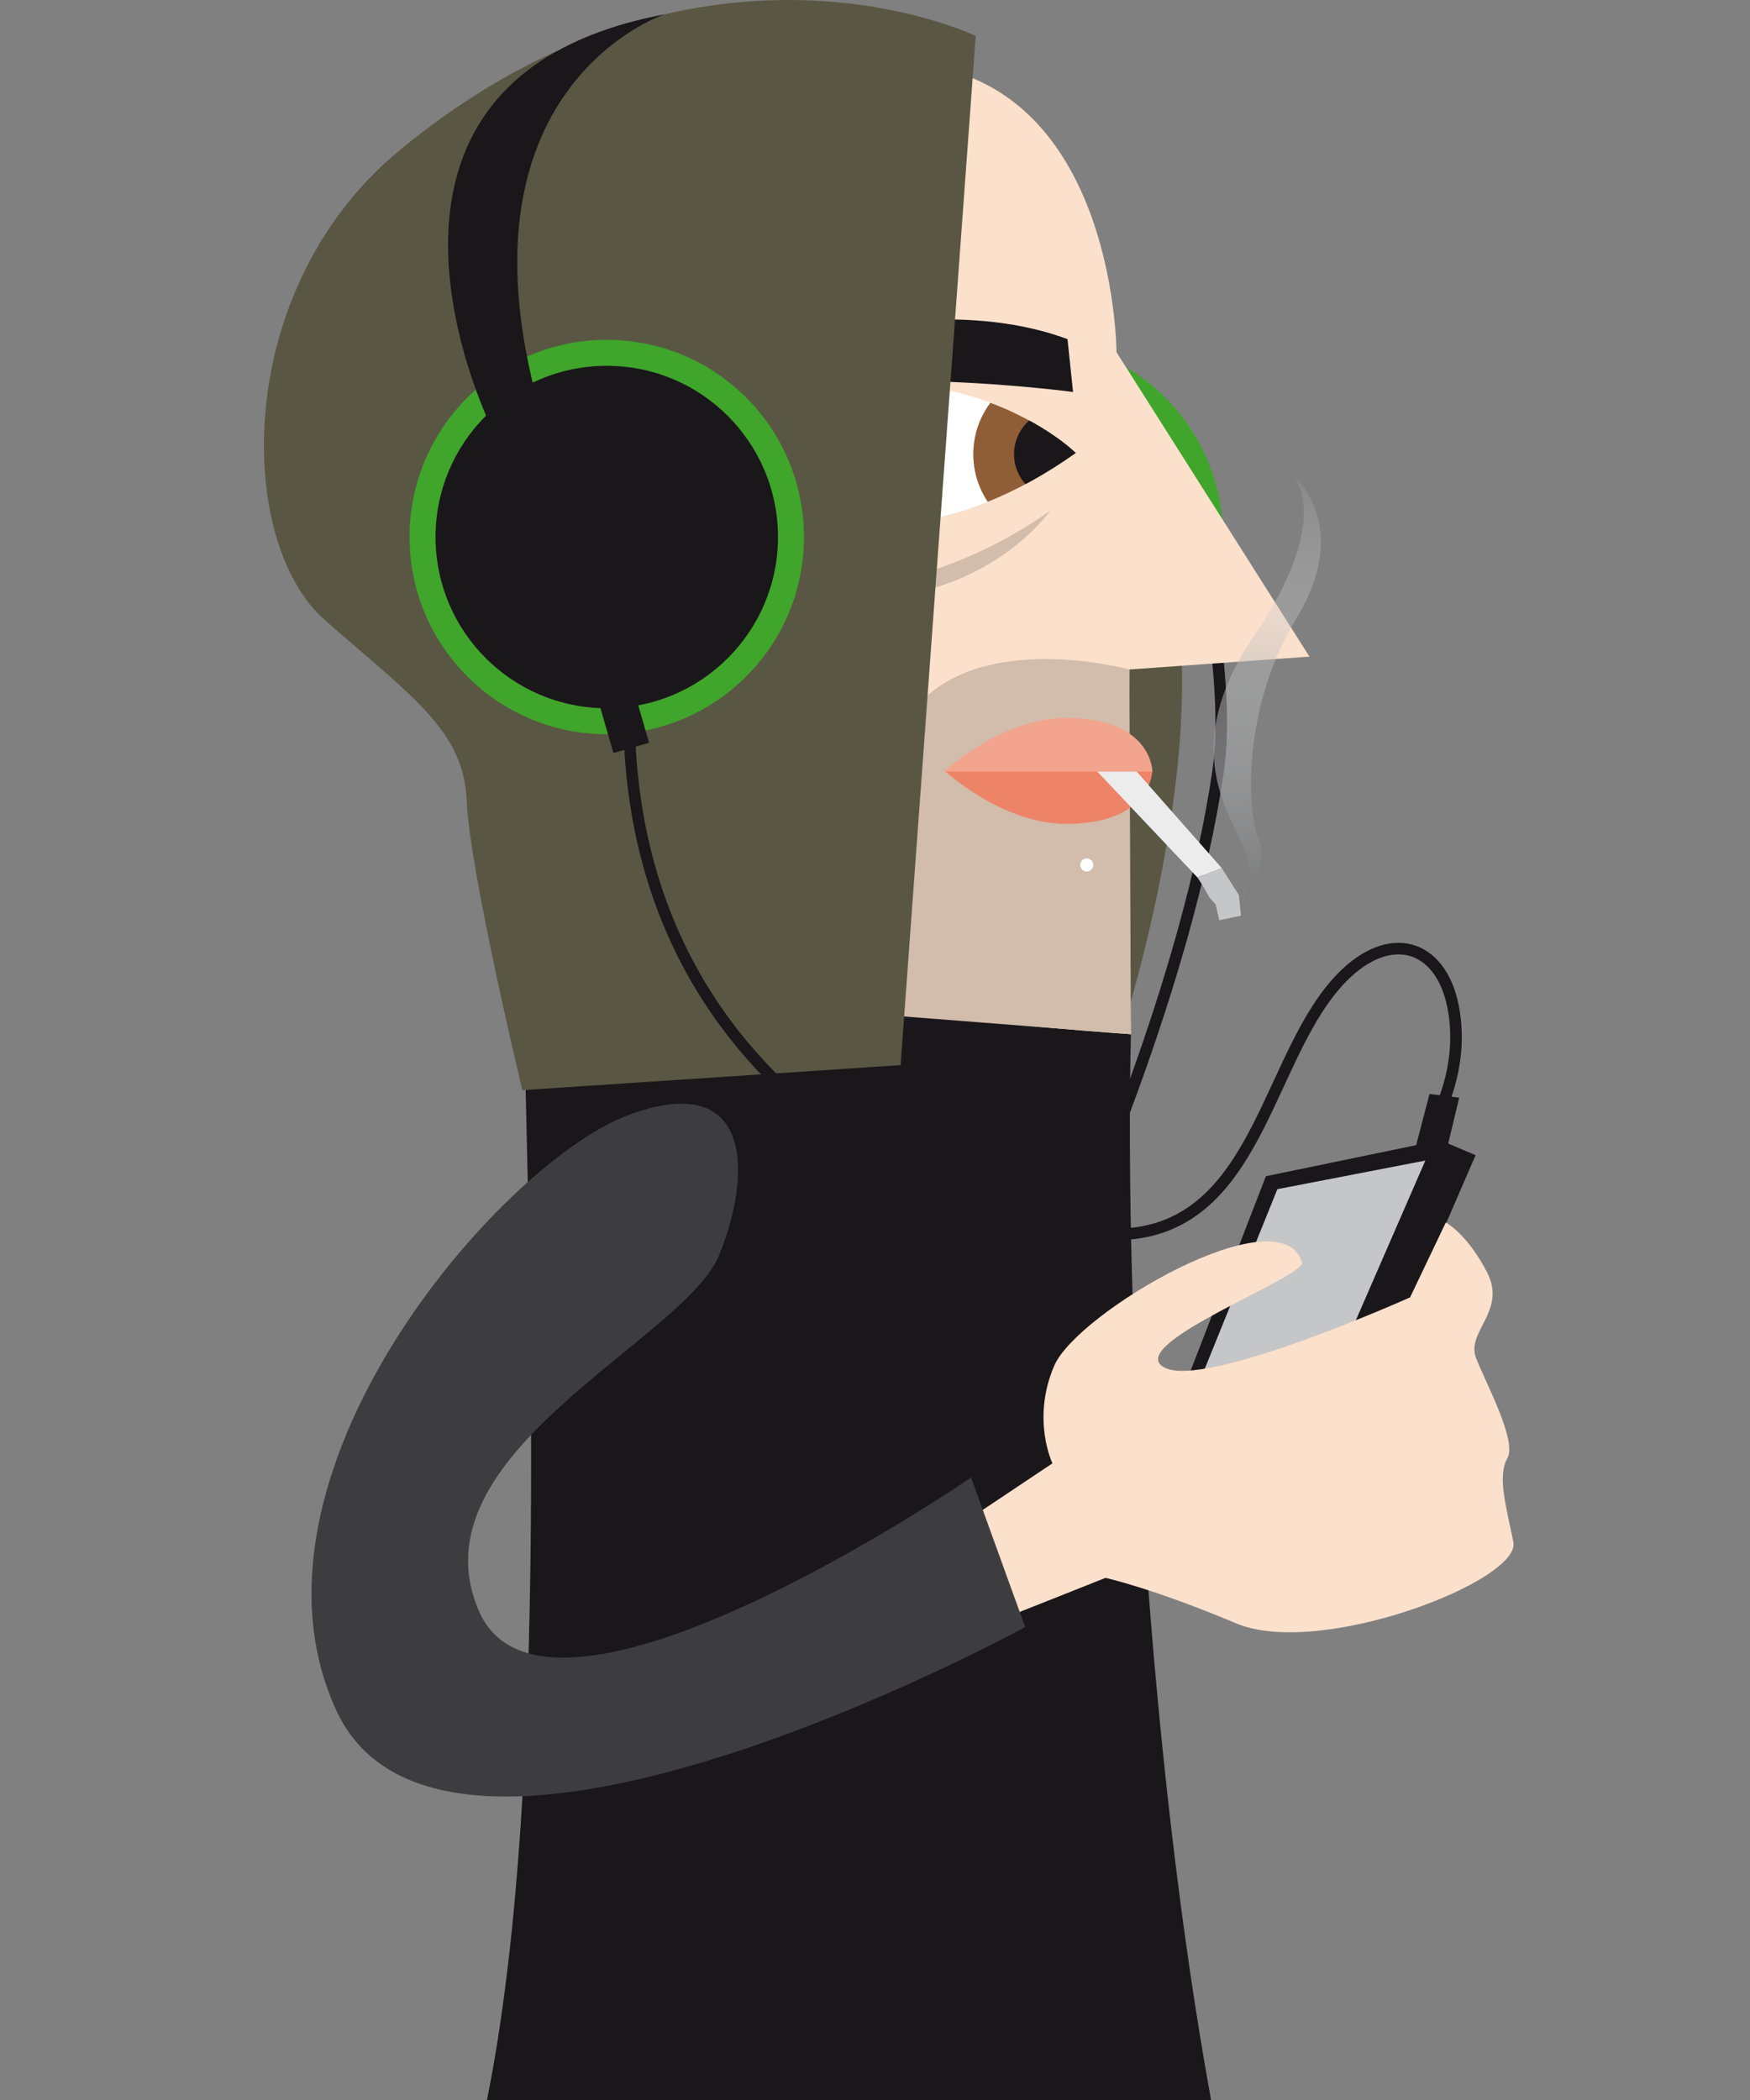 <?xml version="1.0" encoding="utf-8"?>
<!-- Generator: Adobe Illustrator 16.0.0, SVG Export Plug-In . SVG Version: 6.00 Build 0)  -->
<!DOCTYPE svg PUBLIC "-//W3C//DTD SVG 1.1//EN" "http://www.w3.org/Graphics/SVG/1.1/DTD/svg11.dtd">
<svg version="1.1" id="Layer_1" xmlns="http://www.w3.org/2000/svg" xmlns:xlink="http://www.w3.org/1999/xlink" x="0px" y="0px"
	 width="1000px" height="1200px" viewBox="0 0 1000 1200" enable-background="new 0 0 1000 1200" xml:space="preserve">
<rect x="0" y="0" width="1000" height="1200" fill="#808080" stroke="none"/>
<path fill="none" stroke="#1A171B" stroke-width="6.607" stroke-miterlimit="10" d="M615.525,701.425
	c0,0,62.873-139.17,80.535-260.68c7.827-53.849-12.716-139.169-12.716-139.169"/>
<circle fill="#40A52B" cx="586.192" cy="306.873" r="112.678"/>
<circle fill="#1A171B" cx="586.192" cy="306.873" r="97.843"/>
<path fill="#595743" d="M638.607,597.505c0,0,65.167-195.499,22.252-294.043C617.944,204.917,590.925,481.477,638.607,597.505z"/>
<g>
	<path fill="#1A171B" d="M298.47,548.234c5.422,214.398,14.114,490.122-21.62,658.577l415.184-6.808
		c-35.394-194.664-49.531-444.317-45.816-609.031"/>
</g>
<g>
	<path fill="#FBE0CB" d="M288.258,501.139c-0.754-53.089-0.375-70.164,2.204-117.89c13.613-251.833,74.87-340.317,210.996-347.124
		c136.129-6.805,136.537,165.123,136.537,165.123l110.262,173.967l-102.911,7.352c0,0-1.29,86.107,0.872,208.404
		c0,0-59.175-3.475-211.057-20.485C283.276,553.475,288.258,501.139,288.258,501.139z"/>
</g>
<g>
	<defs>
		<path id="SVGID_1_" d="M614.714,258.829c0,0-84.532-84.535-242.575-11.026C372.139,247.803,475.049,358.065,614.714,258.829z"/>
	</defs>
	<use xlink:href="#SVGID_1_"  overflow="visible" fill="#FFFFFF"/>
	<clipPath id="SVGID_2_">
		<use xlink:href="#SVGID_1_"  overflow="visible"/>
	</clipPath>
	<g clip-path="url(#SVGID_2_)">
		<circle fill="#905E36" cx="605.166" cy="259.528" r="49.006"/>
		<circle fill="#1A171B" cx="605.165" cy="259.528" r="25.728"/>
	</g>
</g>
<circle fill="#FBE0CB" cx="279.639" cy="259.443" r="86.372"/>
<path fill="#D2BCAB" d="M645.346,382.567c0,0-87.396-24.123-124.485,24.622c-37.087,48.745-29.67,171.667-29.67,171.667
	l155.027,12.115L645.346,382.567z"/>
<path fill="#EE8467" d="M539.436,440.149c0,0,82.318,0,119.083,0c0,0-0.007,30.627-49.346,30.627
	C572.172,470.776,539.436,440.149,539.436,440.149z"/>
<path fill="#F2A48E" d="M539.436,440.914c0,0,82.318,0,119.083,0c0,0-0.007-30.627-49.346-30.627
	C572.172,410.286,539.436,440.914,539.436,440.914z"/>
<path fill="#ECECED" d="M649.512,440.914c-6.758,0-14.409,0-22.454,0l57.205,60.499l13.9-5.347L649.512,440.914z"/>
<polygon fill="#C5C6C8" points="698.163,496.065 684.263,501.412 687.27,506.023 691.079,512.839 694.688,516.849 696.692,525.871 
	709.122,523.265 707.919,511.436 "/>
<path fill="#D2BCAB" d="M600.014,291.907c0,0-44.105,64.32-143.342,47.78C456.672,339.688,530.182,341.526,600.014,291.907z"/>
<path fill="#1A171B" d="M613.177,223.991c0,0-139.266-18.553-192.323,7.848l-0.827-28.273c0,0,108.91-39.973,189.97-9.774
	L613.177,223.991z"/>
<path fill="#D2BCAB" d="M230.561,220.955c0,0,62.929-11.906,61.229,57.826C291.791,278.781,274.781,232.86,230.561,220.955z"/>
<g>
	<polygon fill="#1A171B" points="676.065,794.319 796.503,768.088 843.177,660.103 822.958,651.524 723.36,672.141 	"/>
	<polygon fill="#C5C6C8" points="814.479,663.178 770.644,763.908 687.876,783.546 729.941,679.53 	"/>
	<path fill="#FBE0CB" d="M553.287,868.321l48.111-32.121c0,0-12.166-25.159,1.03-55.813
		c13.195-30.652,129.361-98.296,141.562-59.128c2.593,8.325-101.504,46.671-79.08,59.951c22.418,13.286,140.85-39.858,140.85-39.858
		l20.415-42.791c0,0,12.369,6.596,23.654,28.638c11.284,22.041-12.315,33.768-6.35,48.903c5.966,15.135,23.451,47.199,17.867,57.192
		c-5.584,9.99-1.176,25.568,3.438,47.816c4.613,22.247-110.681,66.652-158.438,46.518c-47.758-20.131-74.649-25.979-74.649-25.979
		l-58.984,23.421L553.287,868.321z"/>
	<path fill="#3D3D3F" d="M358.412,637.463c-72.909,27.655-227.771,205.78-166.291,339.797
		c61.48,134.016,393.699-47.485,393.699-47.485l-30.915-85.465c0,0-242.347,166.163-281.256,76.23
		c-38.911-89.933,117.795-154.469,137.486-203.782C430.827,667.442,428.299,610.957,358.412,637.463z"/>
</g>
<path fill="#595743" d="M514.632,608.631l42.914-588.087c0,0-157.354-76.293-329.011,65.167
	c-96.372,79.417-93.776,224.109-42.915,268.613s79.473,63.577,81.062,103.313c1.589,39.736,31.788,165.299,31.788,165.299
	L514.632,608.631z"/>
<circle fill="#40A52B" cx="346.721" cy="306.873" r="112.678"/>
<circle fill="#1A171B" cx="346.722" cy="306.873" r="97.843"/>
<path fill="#1A171B" d="M281.906,246.649c0,0-101.553-200.807,97.754-238.426c0,0-126.543,41.857-69.144,233.127L281.906,246.649z"
	/>
<polygon fill="#1A171B" points="808.385,657.624 816.863,625.127 833.816,627.246 826.047,659.743 "/>
<path fill="none" stroke="#1A171B" stroke-width="6.607" stroke-miterlimit="10" d="M820.396,639.258
	c0,0,16.953-28.964,9.889-64.289c-7.063-35.321-36.027-44.504-63.579-16.248c-41.243,42.301-46.645,134.11-115.15,145.527
	c-63.581,10.598-281.873-55.102-291.763-281.165"/>
<rect x="345.796" y="397.652" transform="matrix(0.961 -0.277 0.277 0.961 -100.348 114.778)" fill="#1A171B" width="21.193" height="30.377"/>
<circle fill="#FFFFFF" cx="620.996" cy="494.272" r="3.742"/>
<linearGradient id="SVGID_3_" gradientUnits="userSpaceOnUse" x1="725.551" y1="248.008" x2="722.343" y2="533.493">
	<stop  offset="0" style="stop-color:#FFFFFF;stop-opacity:0"/>
	<stop  offset="1" style="stop-color:#6F7072"/>
</linearGradient>
<path fill="url(#SVGID_3_)" d="M710.726,516.114c0,0,6.147-10.158,1.604-27.533c-4.544-17.375-42.234-56.936,4.01-124.833
	c46.243-67.896,22.721-91.687,22.721-91.687s34.216,27.8,1.871,80.994c-32.344,53.194-27.8,113.072-21.652,126.437
	C725.429,492.858,710.726,516.114,710.726,516.114z"/>
</svg>
